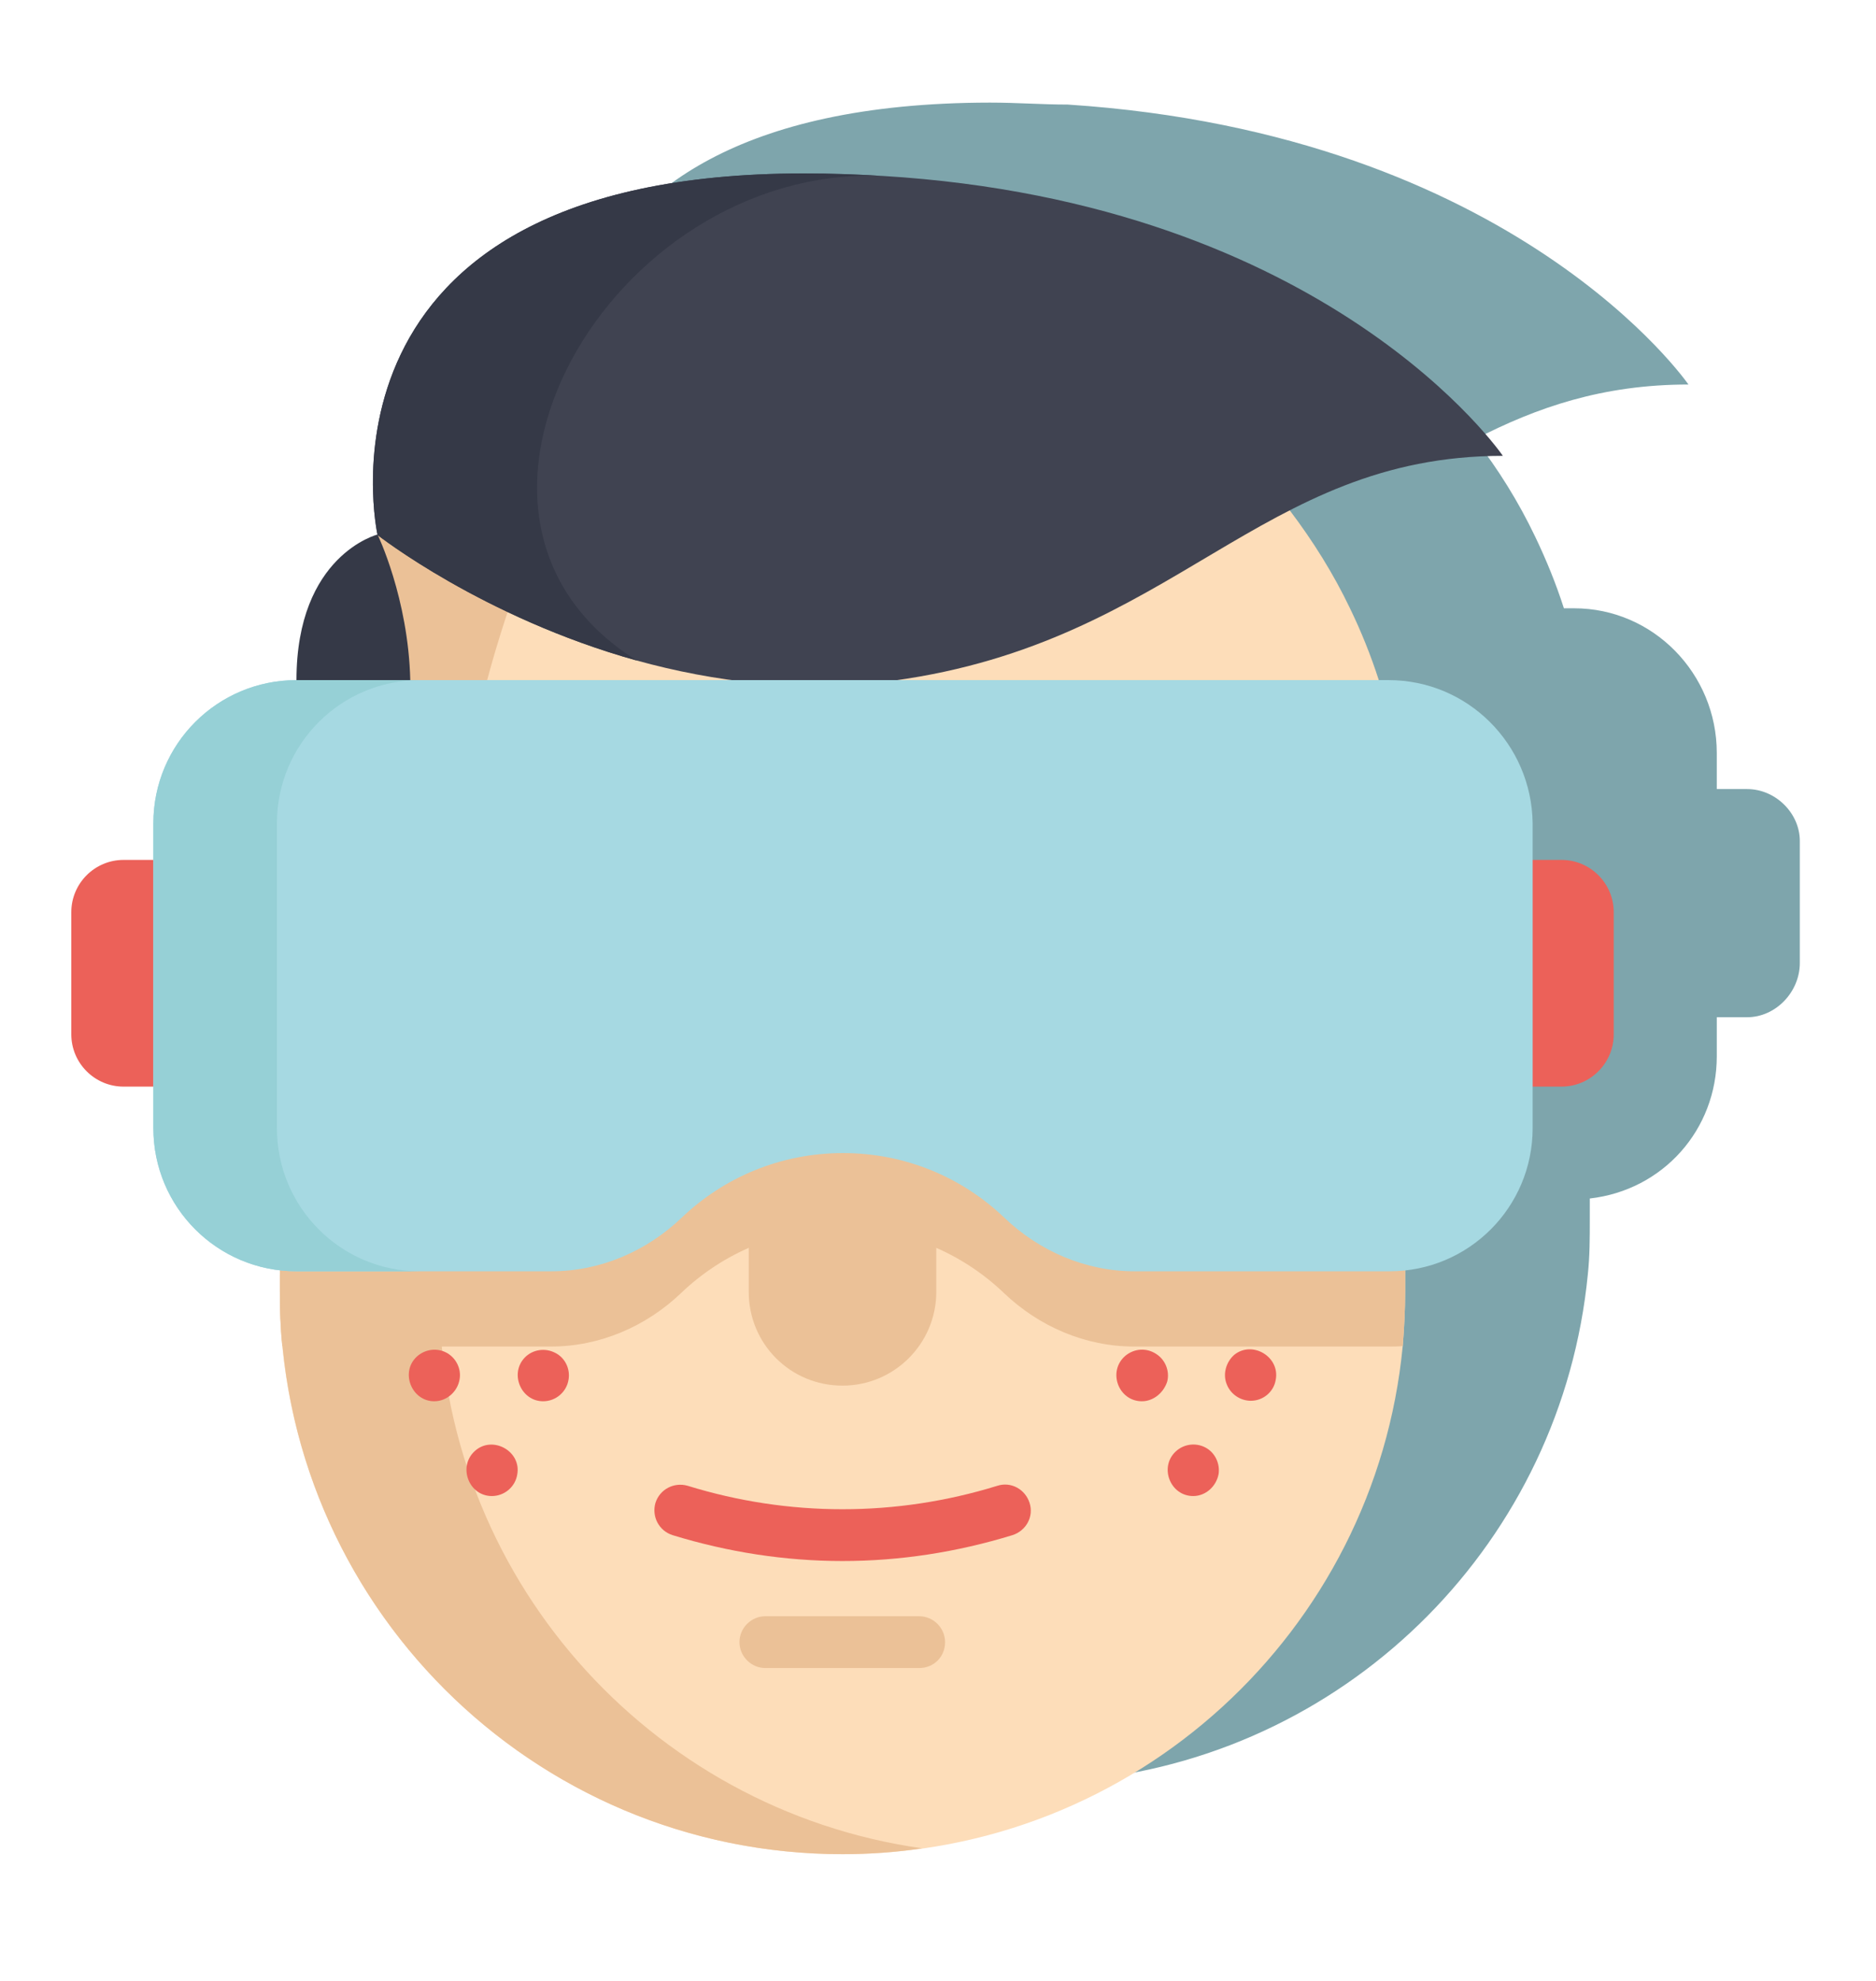 <?xml version="1.0" encoding="utf-8"?>
<!-- Generator: Adobe Illustrator 22.0.1, SVG Export Plug-In . SVG Version: 6.00 Build 0)  -->
<!DOCTYPE svg PUBLIC "-//W3C//DTD SVG 1.1//EN" "http://www.w3.org/Graphics/SVG/1.1/DTD/svg11.dtd">
<svg version="1.1" xmlns="http://www.w3.org/2000/svg" xmlns:xlink="http://www.w3.org/1999/xlink" x="0px" y="0px"
	 viewBox="0 0 384.1 405.5" style="enable-background:new 0 0 384.1 405.5;" xml:space="preserve">
<style type="text/css">
	.st0{display:none;}
	.st1{display:inline;fill:#EC6159;}
	.st2{display:inline;fill:#EFE9B4;}
	.st3{display:inline;fill:#AAE0A6;}
	.st4{display:inline;fill:#404351;}
	.st5{display:inline;fill:#A6D9E2;}
	.st6{display:inline;}
	.st7{clip-path:url(#SVGID_2_);fill:none;stroke:#4C4C4C;stroke-width:0.5;stroke-miterlimit:10;}
	.st8{clip-path:url(#SVGID_2_);fill:none;stroke:#4C4C4C;stroke-miterlimit:10;}
	.st9{clip-path:url(#SVGID_4_);fill:none;stroke:#E0E0E0;stroke-width:0.5;stroke-miterlimit:10;}
	.st10{clip-path:url(#SVGID_4_);fill:none;stroke:#E0E0E0;stroke-miterlimit:10;}
	.st11{fill:#C6C6C5;}
	.st12{fill:#575756;}
	.st13{fill:#FFFFFF;}
	.st14{fill:#7EA5AC;}
	.st15{fill:#EC6159;}
	.st16{fill:#FDDDB9;}
	.st17{fill:#EBC197;}
	.st18{clip-path:url(#SVGID_6_);fill:#404351;}
	.st19{clip-path:url(#SVGID_6_);fill:#353947;}
	.st20{fill:#353947;}
	.st21{fill:#A6D9E2;}
	.st22{fill:#96D0D6;}
	.st23{display:inline;opacity:0.2;}
	.st24{fill:#87C3C9;}
	.st25{fill:#404351;}
	.st26{clip-path:url(#SVGID_8_);fill:#FFFFFF;}
	.st27{fill:#AAE0A6;}
	.st28{fill:#EFE9B4;}
	.st29{display:inline;fill:#00A4B2;}
	.st30{fill:#323542;}
	.st31{fill:#00AFBF;}
	.st32{fill:#00A0A2;}
	.st33{fill:#009595;}
	.st34{fill:#AEC2D3;}
	.st35{fill:#2D313F;}
	.st36{fill:#30365E;}
	.st37{fill:#D6CA76;}
	.st38{fill:#DCE4EC;}
	.st39{fill:#C4B662;}
	.st40{fill:#7FC6B2;}
	.st41{fill:#383639;}
	.st42{fill:#CEC47C;}
	.st43{fill:#FDEADF;}
	.st44{fill:#F4E1D7;}
	.st45{fill:#A08168;}
	.st46{fill:#81AAC9;}
	.st47{fill:#F4EFD0;}
</style>
<g id="Fondo_Rojo" class="st0">
	<rect x="-389.5" y="-248.5" class="st1" width="1200" height="900"/>
</g>
<g id="Fondo_Amarillo" class="st0">
	<rect x="-389.5" y="-248.5" class="st2" width="1200" height="900"/>
</g>
<g id="Fondo_Verde" class="st0">
	<rect x="-389.5" y="-248.5" class="st3" width="1200" height="900"/>
</g>
<g id="Fondo_Oscuro" class="st0">
	<rect x="-389.5" y="-248.5" class="st4" width="1200" height="900"/>
</g>
<g id="Fondo_azul" class="st0">
	<rect x="-389.5" y="-248.5" class="st5" width="1200" height="900"/>
</g>
<g id="estamp_x5F_Fondo_Claro" class="st0">
	<g class="st6">
		<defs>
			<rect id="SVGID_1_" x="-391.5" y="-246.5" width="1200" height="900"/>
		</defs>
		<clipPath id="SVGID_2_">
			<use xlink:href="#SVGID_1_"  style="overflow:visible;"/>
		</clipPath>
		<line class="st7" x1="-1173.5" y1="45.5" x2="253.5" y2="1472.5"/>
		<line class="st7" x1="-1154.5" y1="26.5" x2="272.5" y2="1453.5"/>
		<line class="st7" x1="-1135.5" y1="7.5" x2="291.5" y2="1434.5"/>
		<line class="st7" x1="-1116.5" y1="-11.5" x2="310.5" y2="1415.5"/>
		<line class="st7" x1="-1097.5" y1="-30.5" x2="329.5" y2="1396.5"/>
		<line class="st7" x1="-1078.5" y1="-49.5" x2="348.5" y2="1377.5"/>
		<line class="st7" x1="-1059.5" y1="-68.5" x2="367.5" y2="1358.5"/>
		<line class="st7" x1="-1040.5" y1="-87.5" x2="386.5" y2="1339.5"/>
		<line class="st7" x1="-1021.5" y1="-106.5" x2="405.5" y2="1320.5"/>
		<line class="st7" x1="-1002.5" y1="-125.5" x2="424.5" y2="1301.5"/>
		<line class="st7" x1="-983.5" y1="-144.5" x2="443.5" y2="1282.5"/>
		<line class="st7" x1="-964.5" y1="-163.5" x2="462.5" y2="1263.5"/>
		<line class="st7" x1="-945.5" y1="-182.5" x2="481.5" y2="1244.5"/>
		<line class="st7" x1="-926.5" y1="-201.5" x2="500.5" y2="1225.5"/>
		<line class="st7" x1="-907.5" y1="-220.5" x2="519.5" y2="1206.5"/>
		<line class="st7" x1="-888.5" y1="-239.5" x2="538.5" y2="1187.5"/>
		<line class="st7" x1="-869.5" y1="-258.5" x2="557.5" y2="1168.5"/>
		<line class="st7" x1="-850.5" y1="-277.5" x2="576.5" y2="1149.5"/>
		<line class="st7" x1="-831.5" y1="-296.5" x2="595.5" y2="1130.5"/>
		<line class="st7" x1="-812.5" y1="-315.5" x2="614.5" y2="1111.5"/>
		<line class="st7" x1="-793.5" y1="-334.5" x2="633.5" y2="1092.5"/>
		<line class="st7" x1="-774.5" y1="-353.5" x2="652.5" y2="1073.5"/>
		<line class="st7" x1="-755.5" y1="-372.5" x2="671.5" y2="1054.5"/>
		<line class="st7" x1="-736.5" y1="-391.5" x2="690.5" y2="1035.5"/>
		<line class="st7" x1="-717.5" y1="-410.5" x2="709.5" y2="1016.5"/>
		<line class="st7" x1="-698.5" y1="-429.5" x2="728.5" y2="997.5"/>
		<line class="st7" x1="-679.5" y1="-448.5" x2="747.5" y2="978.5"/>
		<line class="st7" x1="-660.5" y1="-467.5" x2="766.5" y2="959.5"/>
		<line class="st7" x1="-641.5" y1="-486.5" x2="785.5" y2="940.5"/>
		<line class="st7" x1="-622.5" y1="-505.5" x2="804.5" y2="921.5"/>
		<line class="st7" x1="-603.5" y1="-524.5" x2="823.5" y2="902.5"/>
		<line class="st7" x1="-584.5" y1="-543.5" x2="842.5" y2="883.5"/>
		<line class="st7" x1="-565.5" y1="-562.5" x2="861.5" y2="864.5"/>
		<line class="st7" x1="-546.5" y1="-581.5" x2="880.5" y2="845.5"/>
		<line class="st7" x1="-527.5" y1="-600.5" x2="899.5" y2="826.5"/>
		<line class="st7" x1="-508.5" y1="-619.5" x2="918.5" y2="807.5"/>
		<line class="st7" x1="-489.5" y1="-638.5" x2="937.5" y2="788.5"/>
		<line class="st7" x1="-470.5" y1="-657.5" x2="956.5" y2="769.5"/>
		<line class="st7" x1="-451.5" y1="-676.5" x2="975.5" y2="750.5"/>
		<line class="st7" x1="-432.5" y1="-695.5" x2="994.5" y2="731.5"/>
		<line class="st7" x1="-413.5" y1="-714.5" x2="1013.5" y2="712.5"/>
		<line class="st7" x1="-394.5" y1="-733.5" x2="1032.5" y2="693.5"/>
		<line class="st7" x1="-375.5" y1="-752.5" x2="1051.5" y2="674.5"/>
		<line class="st7" x1="-356.5" y1="-771.5" x2="1070.5" y2="655.5"/>
		<line class="st7" x1="-337.5" y1="-790.5" x2="1089.5" y2="636.5"/>
		<line class="st7" x1="-318.5" y1="-809.5" x2="1108.5" y2="617.5"/>
		<line class="st7" x1="-299.5" y1="-828.5" x2="1127.5" y2="598.5"/>
		<line class="st7" x1="-280.5" y1="-847.5" x2="1146.5" y2="579.5"/>
		<line class="st7" x1="-261.5" y1="-866.5" x2="1165.5" y2="560.5"/>
		<line class="st7" x1="-242.5" y1="-885.5" x2="1184.5" y2="541.5"/>
		<line class="st7" x1="-223.5" y1="-904.5" x2="1203.5" y2="522.5"/>
		<line class="st7" x1="-204.5" y1="-923.5" x2="1222.5" y2="503.5"/>
		<line class="st7" x1="-185.5" y1="-942.5" x2="1241.5" y2="484.5"/>
		<line class="st7" x1="-166.5" y1="-961.5" x2="1260.5" y2="465.5"/>
		<line class="st7" x1="-147.5" y1="-980.5" x2="1279.5" y2="446.5"/>
		<line class="st7" x1="-128.5" y1="-999.5" x2="1298.5" y2="427.5"/>
		<line class="st7" x1="-109.5" y1="-1018.5" x2="1317.5" y2="408.5"/>
		<line class="st7" x1="-90.5" y1="-1037.5" x2="1336.5" y2="389.5"/>
		<line class="st7" x1="-71.5" y1="-1056.5" x2="1355.5" y2="370.5"/>
		<line class="st7" x1="-52.5" y1="-1075.5" x2="1374.5" y2="351.5"/>
		<line class="st7" x1="-33.5" y1="-1094.5" x2="1393.5" y2="332.5"/>
		<line class="st7" x1="-14.5" y1="-1113.5" x2="1412.5" y2="313.5"/>
		<line class="st7" x1="4.5" y1="-1132.5" x2="1431.5" y2="294.5"/>
		<rect x="-391" y="-247" class="st8" width="1200" height="900"/>
	</g>
</g>
<g id="Capa_17" class="st0">
	<g class="st6">
		<defs>
			<rect id="SVGID_3_" x="-391.5" y="-246.5" width="1200" height="900"/>
		</defs>
		<clipPath id="SVGID_4_">
			<use xlink:href="#SVGID_3_"  style="overflow:visible;"/>
		</clipPath>
		<line class="st9" x1="-1173.5" y1="45.5" x2="253.5" y2="1472.5"/>
		<line class="st9" x1="-1154.5" y1="26.5" x2="272.5" y2="1453.5"/>
		<line class="st9" x1="-1135.5" y1="7.5" x2="291.5" y2="1434.5"/>
		<line class="st9" x1="-1116.5" y1="-11.5" x2="310.5" y2="1415.5"/>
		<line class="st9" x1="-1097.5" y1="-30.5" x2="329.5" y2="1396.5"/>
		<line class="st9" x1="-1078.5" y1="-49.5" x2="348.5" y2="1377.5"/>
		<line class="st9" x1="-1059.5" y1="-68.5" x2="367.5" y2="1358.5"/>
		<line class="st9" x1="-1040.5" y1="-87.5" x2="386.5" y2="1339.5"/>
		<line class="st9" x1="-1021.5" y1="-106.5" x2="405.5" y2="1320.5"/>
		<line class="st9" x1="-1002.5" y1="-125.5" x2="424.5" y2="1301.5"/>
		<line class="st9" x1="-983.5" y1="-144.5" x2="443.5" y2="1282.5"/>
		<line class="st9" x1="-964.5" y1="-163.5" x2="462.5" y2="1263.5"/>
		<line class="st9" x1="-945.5" y1="-182.5" x2="481.5" y2="1244.5"/>
		<line class="st9" x1="-926.5" y1="-201.5" x2="500.5" y2="1225.5"/>
		<line class="st9" x1="-907.5" y1="-220.5" x2="519.5" y2="1206.5"/>
		<line class="st9" x1="-888.5" y1="-239.5" x2="538.5" y2="1187.5"/>
		<line class="st9" x1="-869.5" y1="-258.5" x2="557.5" y2="1168.5"/>
		<line class="st9" x1="-850.5" y1="-277.5" x2="576.5" y2="1149.5"/>
		<line class="st9" x1="-831.5" y1="-296.5" x2="595.5" y2="1130.5"/>
		<line class="st9" x1="-812.5" y1="-315.5" x2="614.5" y2="1111.5"/>
		<line class="st9" x1="-793.5" y1="-334.5" x2="633.5" y2="1092.5"/>
		<line class="st9" x1="-774.5" y1="-353.5" x2="652.5" y2="1073.5"/>
		<line class="st9" x1="-755.5" y1="-372.5" x2="671.5" y2="1054.5"/>
		<line class="st9" x1="-736.5" y1="-391.5" x2="690.5" y2="1035.5"/>
		<line class="st9" x1="-717.5" y1="-410.5" x2="709.5" y2="1016.5"/>
		<line class="st9" x1="-698.5" y1="-429.5" x2="728.5" y2="997.5"/>
		<line class="st9" x1="-679.5" y1="-448.5" x2="747.5" y2="978.5"/>
		<line class="st9" x1="-660.5" y1="-467.5" x2="766.5" y2="959.5"/>
		<line class="st9" x1="-641.5" y1="-486.5" x2="785.5" y2="940.5"/>
		<line class="st9" x1="-622.5" y1="-505.5" x2="804.5" y2="921.5"/>
		<line class="st9" x1="-603.5" y1="-524.5" x2="823.5" y2="902.5"/>
		<line class="st9" x1="-584.5" y1="-543.5" x2="842.5" y2="883.5"/>
		<line class="st9" x1="-565.5" y1="-562.5" x2="861.5" y2="864.5"/>
		<line class="st9" x1="-546.5" y1="-581.5" x2="880.5" y2="845.5"/>
		<line class="st9" x1="-527.5" y1="-600.5" x2="899.5" y2="826.5"/>
		<line class="st9" x1="-508.5" y1="-619.5" x2="918.5" y2="807.5"/>
		<line class="st9" x1="-489.5" y1="-638.5" x2="937.5" y2="788.5"/>
		<line class="st9" x1="-470.5" y1="-657.5" x2="956.5" y2="769.5"/>
		<line class="st9" x1="-451.5" y1="-676.5" x2="975.5" y2="750.5"/>
		<line class="st9" x1="-432.5" y1="-695.5" x2="994.5" y2="731.5"/>
		<line class="st9" x1="-413.5" y1="-714.5" x2="1013.5" y2="712.5"/>
		<line class="st9" x1="-394.5" y1="-733.5" x2="1032.5" y2="693.5"/>
		<line class="st9" x1="-375.5" y1="-752.5" x2="1051.5" y2="674.5"/>
		<line class="st9" x1="-356.5" y1="-771.5" x2="1070.5" y2="655.5"/>
		<line class="st9" x1="-337.5" y1="-790.5" x2="1089.5" y2="636.5"/>
		<line class="st9" x1="-318.5" y1="-809.5" x2="1108.5" y2="617.5"/>
		<line class="st9" x1="-299.5" y1="-828.5" x2="1127.5" y2="598.5"/>
		<line class="st9" x1="-280.5" y1="-847.5" x2="1146.5" y2="579.5"/>
		<line class="st9" x1="-261.5" y1="-866.5" x2="1165.5" y2="560.5"/>
		<line class="st9" x1="-242.5" y1="-885.5" x2="1184.5" y2="541.5"/>
		<line class="st9" x1="-223.5" y1="-904.5" x2="1203.5" y2="522.5"/>
		<line class="st9" x1="-204.5" y1="-923.5" x2="1222.5" y2="503.5"/>
		<line class="st9" x1="-185.5" y1="-942.5" x2="1241.5" y2="484.5"/>
		<line class="st9" x1="-166.5" y1="-961.5" x2="1260.5" y2="465.5"/>
		<line class="st9" x1="-147.5" y1="-980.5" x2="1279.5" y2="446.5"/>
		<line class="st9" x1="-128.5" y1="-999.5" x2="1298.5" y2="427.5"/>
		<line class="st9" x1="-109.5" y1="-1018.5" x2="1317.5" y2="408.5"/>
		<line class="st9" x1="-90.5" y1="-1037.5" x2="1336.5" y2="389.5"/>
		<line class="st9" x1="-71.5" y1="-1056.5" x2="1355.5" y2="370.5"/>
		<line class="st9" x1="-52.5" y1="-1075.5" x2="1374.5" y2="351.5"/>
		<line class="st9" x1="-33.5" y1="-1094.5" x2="1393.5" y2="332.5"/>
		<line class="st9" x1="-14.5" y1="-1113.5" x2="1412.5" y2="313.5"/>
		<line class="st9" x1="4.5" y1="-1132.5" x2="1431.5" y2="294.5"/>
		<rect x="-391" y="-247" class="st10" width="1200" height="900"/>
	</g>
</g>
<g id="Logo_x5F_Fondo_Claro" class="st0">
	<g class="st6">
		<path class="st11" d="M176.8,584.4V630H166v-45.6h-14.4v-9.6h39.6v9.6H176.8z"/>
		<path class="st11" d="M235.3,600.6v-15.7h-3.3c0.3-1.2,0.5-3.8-2.2-6.9c-3.5-4-13.9-3.2-14.9-3.1h-15.6v55.2h16.8V630
			c3,0.2,10.8,0.2,13.8-3.2c2.7-3.1,2.5-6.1,2.3-7.5h3.3v-15.6h-5.6v-3.1H235.3z M208.6,584.8h5.6v0h6.2v3h4.2v7.8h-4.2v3h-6.2v0
			h-5.6V584.8z M208.6,605.5h5.6v0.1h6.2v3.2h4.2v7.5h-4.2v3.1h-4.5v0h-7.3V605.5z"/>
		<path class="st11" d="M279.5,582.2v-7.1h-30.4v7.4h-5.8v39.9h5.8v7.3h30.4v-7.6h5.8v-39.9H279.5z M258.6,582.8H270V594h-3.8v5.6
			h-3.8V594h-3.8V582.8z M254.8,610.9h-3.8V594h3.8v5.6h3.8v5.6h-3.8V610.9z M270,622.1h-11.5v-11.2h3.8v-5.6h3.8v5.6h3.8V622.1z
			 M277.7,610.9h-3.8v-5.6H270v-5.6h3.8V594h3.8V610.9z"/>
	</g>
	<g class="st6">
		<path class="st12" d="M176.8,580.4V626H166v-45.6h-14.4v-9.6h39.6v9.6H176.8z"/>
		<path class="st12" d="M235.3,596.5v-15.7h-3.3c0.3-1.2,0.5-3.8-2.2-6.9c-3.5-4-13.9-3.2-14.9-3.1h-15.6V626h16.8v-0.1
			c3,0.2,10.8,0.2,13.8-3.2c2.7-3.1,2.5-6.1,2.3-7.5h3.3v-15.6h-5.6v-3.1H235.3z M208.6,580.8h5.6v0h6.2v3h4.2v7.8h-4.2v3h-6.2v0
			h-5.6V580.8z M208.6,601.4h5.6v0.1h6.2v3.2h4.2v7.5h-4.2v3.1h-4.5v0h-7.3V601.4z"/>
		<path class="st12" d="M279.5,578.1v-7.1h-30.4v7.4h-5.8v39.9h5.8v7.3h30.4V618h5.8v-39.9H279.5z M258.6,578.7H270v11.2h-3.8v5.6
			h-3.8v-5.6h-3.8V578.7z M254.8,606.8h-3.8v-16.9h3.8v5.6h3.8v5.6h-3.8V606.8z M270,618h-11.5v-11.2h3.8v-5.6h3.8v5.6h3.8V618z
			 M277.7,606.8h-3.8v-5.6H270v-5.6h3.8v-5.6h3.8V606.8z"/>
	</g>
</g>
<g id="Logo_x5F__Fondo_Oscuro" class="st0">
	<g class="st6">
		<path class="st12" d="M177.3,584.5v45.6h-10.8v-45.6h-14.4v-9.6h39.6v9.6H177.3z"/>
		<path class="st12" d="M235.8,600.6v-15.7h-3.3c0.3-1.2,0.5-3.8-2.2-6.9c-3.5-4-13.9-3.2-14.9-3.1h-15.6v55.2h16.8V630
			c3,0.2,10.8,0.2,13.8-3.2c2.7-3.1,2.5-6.1,2.3-7.5h3.3v-15.6h-5.6v-3.1H235.8z M209.1,584.9h5.6v0h6.2v3h4.2v7.8H221v3h-6.2v0
			h-5.6V584.9z M209.1,605.5h5.6v0.1h6.2v3.2h4.2v7.5H221v3.1h-4.5v0h-7.3V605.5z"/>
		<path class="st12" d="M280,582.2v-7.1h-30.4v7.4h-5.8v39.9h5.8v7.3H280v-7.6h5.8v-39.9H280z M259.1,582.8h11.5V594h-3.8v5.6h-3.8
			V594h-3.8V582.8z M255.3,610.9h-3.8V594h3.8v5.6h3.8v5.6h-3.8V610.9z M270.5,622.1h-11.5v-11.2h3.8v-5.6h3.8v5.6h3.8V622.1z
			 M278.2,610.9h-3.8v-5.6h-3.8v-5.6h3.8V594h3.8V610.9z"/>
	</g>
	<g class="st6">
		<path class="st13" d="M177.3,580.4V626h-10.8v-45.6h-14.4v-9.6h39.6v9.6H177.3z"/>
		<path class="st13" d="M235.8,596.5v-15.7h-3.3c0.3-1.2,0.5-3.8-2.2-6.9c-3.5-4-13.9-3.2-14.9-3.1h-15.6v55.2h16.8v-0.1
			c3,0.2,10.8,0.2,13.8-3.2c2.7-3.1,2.5-6.1,2.3-7.5h3.3v-15.6h-5.6v-3.1H235.8z M209.1,580.8h5.6v0h6.2v3h4.2v7.8H221v3h-6.2v0
			h-5.6V580.8z M209.1,601.4h5.6v0.1h6.2v3.2h4.2v7.5H221v3.1h-4.5v0h-7.3V601.4z"/>
		<path class="st13" d="M280,578.2v-7.1h-30.4v7.4h-5.8v39.9h5.8v7.3H280v-7.6h5.8v-39.9H280z M259.1,578.7h11.5V590h-3.8v5.6h-3.8
			V590h-3.8V578.7z M255.3,606.8h-3.8V590h3.8v5.6h3.8v5.6h-3.8V606.8z M270.5,618.1h-11.5v-11.2h3.8v-5.6h3.8v5.6h3.8V618.1z
			 M278.2,606.8h-3.8v-5.6h-3.8v-5.6h3.8V590h3.8V606.8z"/>
	</g>
</g>
<g id="Texto" class="st0">
</g>
<g id="Img_x5F_VR">
	<path class="st14" d="M357.7,161.5h-6.1h-0.1v-7.4c0-16.2-13-29.6-29.2-29.6h-2.1c-1.6-5-3.6-9.9-5.9-14.7
		c-3.4-7.1-7.5-13.7-12.3-19.9c12.6-6.5,26.1-11.2,43.7-11.2c0,0-35.3-51.3-127.1-57.3h-0.1c-5.1,0-10.3-0.4-15.8-0.4
		C99,21.1,115.5,95,115.5,95v0c0,0-16.7,4.2-16.7,29.8c-4,0-7.9,0.8-11.4,2.3c-7,3-12.6,8.6-15.6,15.6c-1.5,3.5-2.3,7.3-2.3,11.3
		v7.4h-6.2c-5.9,0-10.8,5-10.8,10.9v25c0,5.9,4.9,11.1,10.8,11.1h6.2v8c0,4,0.8,7.9,2.3,11.4c4,9.5,13,16.5,23.7,17.7l0,1v3.3
		c0,1-0.1,2-0.1,3c0,0.1,0,0.2,0,0.3c0,0.8,0,1.7,0.1,2.5c0,0.3,0,0.7,0.1,1c0,0.6,0.1,1.2,0.1,1.8c0,0.5,0.1,1,0.1,1.5
		c0,0.3,0.1,0.7,0.1,1l0,0c0,0.1,0,0.1,0,0.2c0.1,0.6,0.1,1.2,0.2,1.8c0,0.4,0.1,0.7,0.1,1.1c0.1,0.6,0.1,1.1,0.2,1.7
		c0.1,0.4,0.1,0.7,0.2,1.1c0.1,0.5,0.2,1.1,0.3,1.6c0.1,0.4,0.1,0.7,0.2,1.1c0.1,0.5,0.2,1.1,0.3,1.6c0.1,0.4,0.1,0.7,0.2,1.1
		c0.1,0.5,0.2,1.1,0.3,1.6c0.1,0.4,0.2,0.7,0.2,1.1c0.1,0.5,0.2,1.1,0.4,1.6c0.1,0.4,0.2,0.7,0.3,1.1c0.1,0.5,0.3,1,0.4,1.6
		c0.1,0.4,0.2,0.7,0.3,1.1c0.1,0.5,0.3,1,0.4,1.6c0.1,0.4,0.2,0.7,0.3,1.1c0.2,0.5,0.3,1,0.5,1.6c0.1,0.3,0.2,0.7,0.3,1
		c0.2,0.5,0.3,1.1,0.5,1.6c0.1,0.3,0.2,0.6,0.3,0.9c0.2,0.5,0.4,1.1,0.6,1.6c0.1,0.3,0.2,0.5,0.3,0.8c0.2,0.6,0.4,1.2,0.7,1.7
		c0.1,0.1,0.1,0.3,0.2,0.4c0.9,2.2,1.8,4.4,2.8,6.5c0.1,0.1,0.1,0.2,0.2,0.4c0.3,0.6,0.6,1.1,0.8,1.7c0.1,0.2,0.2,0.5,0.4,0.7
		c0.3,0.5,0.5,1,0.8,1.6c0.1,0.3,0.3,0.6,0.4,0.8c0.3,0.5,0.5,1,0.8,1.5c0.2,0.3,0.3,0.6,0.5,0.9c0.3,0.5,0.6,1,0.8,1.4
		c0.2,0.3,0.4,0.6,0.5,0.9c0.3,0.5,0.6,0.9,0.9,1.4c0.2,0.3,0.4,0.6,0.6,0.9c0.3,0.5,0.6,0.9,0.9,1.4c0.2,0.3,0.4,0.6,0.6,0.9
		c0.3,0.5,0.6,0.9,0.9,1.3c0.2,0.3,0.4,0.6,0.6,0.9c0.3,0.4,0.6,0.9,0.9,1.3c0.2,0.3,0.4,0.6,0.6,0.8c0.3,0.4,0.6,0.9,1,1.3
		c0.2,0.3,0.4,0.5,0.6,0.8c0.3,0.4,0.7,0.9,1,1.3c0.2,0.3,0.4,0.5,0.6,0.8c0.4,0.4,0.7,0.9,1.1,1.3c0.2,0.2,0.4,0.5,0.6,0.7
		c0.4,0.4,0.7,0.9,1.1,1.3c0.2,0.2,0.4,0.4,0.6,0.6c0.4,0.5,0.8,0.9,1.2,1.4c0.1,0.2,0.3,0.3,0.4,0.5c2.2,2.3,4.4,4.6,6.8,6.7
		c0.1,0.1,0.2,0.1,0.2,0.2c0.5,0.4,1,0.9,1.5,1.3c0.2,0.2,0.4,0.3,0.5,0.5c0.4,0.4,0.9,0.8,1.4,1.2c0.2,0.2,0.5,0.4,0.7,0.6
		c0.4,0.4,0.9,0.7,1.3,1.1c0.3,0.2,0.5,0.4,0.8,0.6c0.4,0.3,0.9,0.7,1.3,1c0.3,0.2,0.5,0.4,0.8,0.6c0.4,0.3,0.9,0.7,1.3,1
		c0.3,0.2,0.6,0.4,0.8,0.6c0.4,0.3,0.9,0.6,1.3,0.9c0.3,0.2,0.6,0.4,0.9,0.6c0.4,0.3,0.9,0.6,1.3,0.9c0.3,0.2,0.6,0.4,0.9,0.6
		c0.4,0.3,0.9,0.6,1.3,0.9c0.3,0.2,0.6,0.4,0.9,0.6c0.5,0.3,0.9,0.6,1.4,0.8c0.3,0.2,0.6,0.4,0.9,0.6c0.5,0.3,0.9,0.5,1.4,0.8
		c0.3,0.2,0.6,0.4,1,0.5c0.5,0.3,0.9,0.5,1.4,0.8c0.3,0.2,0.6,0.3,0.9,0.5c0.5,0.3,1,0.5,1.4,0.8c0.3,0.2,0.6,0.3,0.9,0.5
		c0.5,0.2,1,0.5,1.5,0.7c0.3,0.1,0.6,0.3,0.9,0.4c0.5,0.3,1.1,0.5,1.6,0.7c0.2,0.1,0.3,0.1,0.5,0.2c1.4,0.6,2.9,1.3,4.3,1.8
		c0,0,0,0,0,0c0.5,0.2,1.1,0.4,1.6,0.6c0.3,0.1,0.6,0.3,1,0.4c0.5,0.2,1,0.3,1.5,0.5c0.4,0.1,0.7,0.3,1.1,0.4
		c0.5,0.2,0.9,0.3,1.4,0.5c0.4,0.1,0.8,0.3,1.2,0.4c0.5,0.1,0.9,0.3,1.4,0.4c0.4,0.1,0.8,0.3,1.3,0.4c0.5,0.1,0.9,0.3,1.4,0.4
		c0.4,0.1,0.9,0.2,1.3,0.3c0.5,0.1,0.9,0.2,1.4,0.3c0.4,0.1,0.9,0.2,1.3,0.3c0.5,0.1,0.9,0.2,1.4,0.3c0.4,0.1,0.9,0.2,1.3,0.3
		c0.5,0.1,0.9,0.2,1.4,0.3c0.5,0.1,0.9,0.2,1.4,0.3c0.5,0.1,0.9,0.2,1.4,0.2c0.5,0.1,0.9,0.2,1.4,0.2c0.4,0.1,0.9,0.1,1.3,0.2
		c0.5,0.1,1,0.1,1.5,0.2c0.4,0.1,0.9,0.1,1.3,0.2c0.5,0.1,1,0.1,1.5,0.2c0.4,0,0.9,0.1,1.3,0.1c0.5,0.1,1,0.1,1.6,0.1
		c0.4,0,0.8,0.1,1.3,0.1c0.5,0,1.1,0.1,1.7,0.1c0.4,0,0.8,0.1,1.2,0.1c0.6,0,1.2,0,1.8,0.1c0.3,0,0.7,0.2,1,0.2
		c0.9,0,1.9,0.2,2.8,0.2c0,0,0,0,0,0h0c0,0,0,0,0,0c1.3,0,2.5-0.2,3.8-0.3c0.3,0,0.5-0.1,0.8-0.1c2.6-0.1,5.2-0.3,7.8-0.6
		c0,0,0,0,0,0c54.2-5.8,97-49,102.3-103.4c0.4-3.7,0.4-7.4,0.4-11.2v-3.3v-1c15-1.7,26-14.1,26-29.1v-8h0.1h6.1
		c5.9,0,10.8-5.2,10.8-11.1v-25C368.5,166.5,363.6,161.5,357.7,161.5z"/>
	<g>
		<path class="st15" d="M313.6,222.4h6.1c5.9,0,10.7-4.8,10.7-10.7v-25c0-5.9-4.8-10.7-10.7-10.7h-6.1H31.4h-6.1
			c-5.9,0-10.7,4.8-10.7,10.7v25c0,5.9,4.8,10.7,10.7,10.7h6.1"/>
		<path class="st16" d="M287.7,261v3.3c0,3.8-0.2,7.5-0.5,11.2c-5.6,58.4-54.8,104-114.7,104c-59.8,0-109-45.6-114.7-104
			c-0.4-3.7-0.5-7.4-0.5-11.2V261l3.1-106.3l0.1-5l16.1-38.6l0.7-1.6l89.6-43l97.2,38c4.7,6.2,8.9,12.9,12.3,20
			c4.6,9.5,7.9,19.6,9.7,30.3c0.9,5.4,1.5,11,1.6,16.6v0L287.7,261L287.7,261z"/>
		<path class="st17" d="M89.9,264.3V261l2-67.9c0.8-28.8,6.9-57.1,18-83.7l0,0l75-36l-18-7l-89.6,43l-16.7,40.2L57.3,261v3.3
			c0,63.6,51.6,115.2,115.2,115.2c5.5,0,11-0.4,16.3-1.2C132.9,370.4,89.9,322.4,89.9,264.3L89.9,264.3z"/>
		<g>
			<defs>
				<rect id="SVGID_5_" x="14.6" y="35.5" width="315.8" height="344"/>
			</defs>
			<clipPath id="SVGID_6_">
				<use xlink:href="#SVGID_5_"  style="overflow:visible;"/>
			</clipPath>
			<path class="st18" d="M307.7,93.3c-49.9,0-67,38.1-124.7,46c-19,2.6-37,0.2-52.6-4.1c0,0,0,0,0,0c-31.6-8.8-53.1-25.7-53.1-25.7
				s-16.4-74,87.3-74c5.5,0,10.8,0.2,15.9,0.5h0.1C272.4,41.5,307.7,93.3,307.7,93.3L307.7,93.3z"/>
			<path class="st19" d="M130.4,135.2c-31.6-8.8-53.1-25.7-53.1-25.7s-16.4-74,87.3-74c5.5,0,10.8,0.2,15.9,0.5
				C124.8,33.9,83.4,105.9,130.4,135.2L130.4,135.2z"/>
		</g>
		<path class="st17" d="M287.7,261v3.3c0,3.8-0.2,7.5-0.5,11.2c-0.9,0.1-1.9,0.1-2.8,0.1h-52.2c-10,0-19.5-4.1-26.7-11
			c-8.6-8.2-20.2-13.2-33-13.2c-12.8,0-24.4,5-33,13.2c-7.2,6.9-16.7,11-26.7,11H60.7c-1,0-1.9,0-2.9-0.1c-0.4-3.7-0.5-7.4-0.5-11.2
			V261l3.1-106.3h223.9c0.6,0,1.2,0,1.7,0c0.9,5.4,1.5,11,1.6,16.6v0L287.7,261L287.7,261z"/>
		<path class="st15" d="M256.1,286.7c-2.1,0-4.1-1.3-4.9-3.3c-0.9-2.1-0.2-4.6,1.5-6.1c3.7-3,9.4,0.4,8.5,5.1
			C260.8,284.9,258.6,286.7,256.1,286.7L256.1,286.7z"/>
		<path class="st15" d="M244.3,306.2c-4.7,0-7-5.9-3.6-9.1c1.8-1.7,4.5-1.9,6.5-0.6c1.7,1.1,2.6,3.2,2.3,5.2
			C249,304.3,246.8,306.2,244.3,306.2L244.3,306.2z"/>
		<path class="st15" d="M233.8,286.8c-4.8,0-7.1-6.1-3.4-9.3c1.8-1.5,4.3-1.7,6.3-0.4c1.9,1.2,2.8,3.5,2.3,5.6
			C238.3,285,236.2,286.8,233.8,286.8L233.8,286.8z"/>
		<path class="st15" d="M88.9,286.8c-4.6,0-7-5.9-3.6-9.1c1.6-1.5,4-1.9,6-0.9c2,1,3.2,3.3,2.8,5.5
			C93.7,284.8,91.5,286.8,88.9,286.8L88.9,286.8z"/>
		<path class="st15" d="M100.7,306.2c-4.7,0-7-6-3.5-9.2c3.6-3.3,9.6,0,8.7,4.8C105.5,304.3,103.3,306.2,100.7,306.2L100.7,306.2z"
			/>
		<path class="st15" d="M111.2,286.8c-4.5,0-6.9-5.6-3.8-8.9c1.6-1.7,4.2-2.1,6.3-1c2,1,3.1,3.3,2.7,5.5
			C116,284.9,113.8,286.8,111.2,286.8L111.2,286.8z"/>
		<path class="st17" d="M191.7,240v24.4c0,10.6-8.6,19.2-19.2,19.2c-5.3,0-10.1-2.1-13.6-5.6c-3.5-3.5-5.6-8.3-5.6-13.6V240"/>
		<path class="st15" d="M172.5,319.5c-11.7,0-23.4-1.8-34.8-5.3c-2.8-0.9-4.3-3.8-3.5-6.6c0.9-2.8,3.8-4.3,6.6-3.5
			c20.7,6.4,42.7,6.4,63.4,0c2.8-0.9,5.7,0.7,6.6,3.5c0.9,2.8-0.7,5.7-3.5,6.6C195.9,317.7,184.2,319.5,172.5,319.5L172.5,319.5z"/>
		<path class="st20" d="M60.7,139.2c0-25.6,16.6-29.8,16.6-29.8s6.3,13,6.7,29.8"/>
		<path class="st17" d="M188.2,341.4h-31.5c-2.9,0-5.3-2.4-5.3-5.3c0-2.9,2.4-5.3,5.3-5.3h31.5c2.9,0,5.3,2.4,5.3,5.3
			C193.5,339.1,191.2,341.4,188.2,341.4L188.2,341.4z"/>
		<path class="st21" d="M284.3,139.2H60.7c-16.2,0-29.3,13.1-29.3,29.3v62.4c0,16.2,13.1,29.3,29.3,29.3h52.2c10,0,19.5-4.1,26.7-11
			c8.6-8.2,20.2-13.2,33-13.2c12.8,0,24.4,5,33,13.2c7.2,6.9,16.7,11,26.7,11h52.2c16.2,0,29.3-13.1,29.3-29.3v-62.4
			C313.6,152.3,300.5,139.2,284.3,139.2L284.3,139.2z"/>
		<path class="st22" d="M85.9,260.2H60.7c-16.2,0-29.3-13.1-29.3-29.3v-62.4c0-16.2,13.1-29.3,29.3-29.3h25.3
			c-16.2,0-29.3,13.1-29.3,29.3v62.4C56.7,247.1,69.8,260.2,85.9,260.2L85.9,260.2z"/>
	</g>
</g>
<g id="Img_x5F_mobile" class="st0">
	<path class="st23" d="M337-1.5H150.5c-12.1,0-22,9.8-22,22V325c0,12.1,9.8,22,22,22H337c12.1,0,22-9.8,22-22V20.5
		C359,8.3,349.1-1.5,337-1.5z"/>
	<g class="st6">
		<path class="st15" d="M291.7,367.7H105.3c-12.1,0-22-9.8-22-22V41.2c0-12.1,9.8-22,22-22h186.4c12.1,0,22,9.8,22,22v304.5
			C313.7,357.9,303.9,367.7,291.7,367.7L291.7,367.7z"/>
		<polygon class="st24" points="104.1,77.8 292.9,77.8 292.9,309.2 104.1,309.2 104.1,77.8 		"/>
		<polygon class="st21" points="292.9,77.8 292.9,309.2 162.4,309.2 221.5,77.8 292.9,77.8 		"/>
		<path class="st25" d="M228.4,57.7h-59.7c-4.7,0-8.5-3.8-8.5-8.5l0,0c0-4.7,3.8-8.5,8.5-8.5h59.7c4.7,0,8.5,3.8,8.5,8.5l0,0
			C236.9,53.9,233.1,57.7,228.4,57.7L228.4,57.7z"/>
		<path class="st25" d="M259.3,57.7L259.3,57.7c-4.7,0-8.5-3.8-8.5-8.5l0,0c0-4.7,3.8-8.5,8.5-8.5l0,0c4.7,0,8.5,3.8,8.5,8.5l0,0
			C267.8,53.9,264,57.7,259.3,57.7L259.3,57.7z"/>
		<path class="st25" d="M198.5,323.3c8.2,0,14.9,6.7,14.9,14.9c0,8.2-6.7,14.9-14.9,14.9c-8.2,0-14.9-6.7-14.9-14.9
			C183.6,330,190.2,323.3,198.5,323.3L198.5,323.3z"/>
	</g>
</g>
<g id="Img_x5F_Tetris" class="st0">
	<path class="st23" d="M361.5,16.8c0-10.1-8.2-18.3-18.3-18.3H127.8c-10.1,0-18.3,8.2-18.3,18.3v335.4c0,10.1,8.2,18.3,18.3,18.3
		h215.4c10.1,0,18.3-8.2,18.3-18.3V16.8z"/>
	<g class="st6">
		<g>
			<defs>
				<rect id="SVGID_7_" x="78.4" y="15.3" width="252" height="372.5"/>
			</defs>
			<clipPath id="SVGID_8_">
				<use xlink:href="#SVGID_7_"  style="overflow:visible;"/>
			</clipPath>
			<path class="st26" d="M312.1,387.7H96.7c-10.1,0-18.3-8.2-18.3-18.3V33.6c0-10.1,8.2-18.3,18.3-18.3h215.4
				c10.1,0,18.3,8.2,18.3,18.3v335.9C330.4,379.5,322.2,387.7,312.1,387.7L312.1,387.7z"/>
		</g>
		<polygon class="st25" points="128.9,46.8 280,46.8 280,275.4 128.9,275.4 128.9,46.8 		"/>
		<polyline class="st21" points="219.5,279.2 280,279.2 280,245.2 219.5,215 189.3,215 189.3,245.2 159.1,245.2 159.1,279.2 
			189.3,279.2 		"/>
		<polygon class="st27" points="159.1,124.3 125.1,124.3 125.1,154.5 125.1,184.7 125.1,215 159.1,215 159.1,184.7 159.1,154.5 
			189.3,154.5 189.3,124.3 159.1,124.3 		"/>
		<polygon class="st28" points="249.8,245.2 249.8,279.2 283.8,279.2 283.8,245.2 283.8,215 249.8,215 249.8,184.7 219.5,184.7 
			219.5,215 219.5,245.2 249.8,245.2 		"/>
		<path class="st15" d="M148.6,310.2c12.9,0,23.4,10.5,23.4,23.4c0,12.9-10.5,23.4-23.4,23.4c-12.9,0-23.4-10.5-23.4-23.4
			C125.2,320.6,135.6,310.2,148.6,310.2L148.6,310.2z"/>
		<path class="st25" d="M247.8,309c6.6,0,12,5.4,12,12c0,6.6-5.4,12-12,12s-12-5.4-12-12C235.8,314.4,241.1,309,247.8,309L247.8,309
			z"/>
		<path class="st25" d="M270,335.6c6.6,0,12,5.4,12,12c0,6.6-5.4,12-12,12c-6.6,0-12-5.4-12-12C258,340.9,263.4,335.6,270,335.6
			L270,335.6z"/>
		<path class="st12" d="M280,35.4H128.9c-6.3,0-11.4,5.1-11.4,11.4v228.6c0,6.3,5.1,11.4,11.4,11.4H280c6.3,0,11.4-5.1,11.4-11.4
			V46.8C291.4,40.5,286.3,35.4,280,35.4L280,35.4L280,35.4z M280,46.8v228.6H128.9V46.8H280"/>
	</g>
</g>
<g id="Img_x5F_Comic" class="st0">
	<polygon class="st23" points="167.2,-15.3 413.8,55.6 319.3,384.3 72.8,313.4 167.2,-15.3 	"/>
	<polygon class="st29" points="123.1,1.7 369.6,72.6 275.2,401.3 28.7,330.4 123.1,1.7 	"/>
	<polygon class="st2" points="123.1,1.7 369.6,72.6 344.4,160.4 97.9,89.6 123.1,1.7 	"/>
	<path class="st1" d="M147,42.3c-3.9-1.1-6.7,0.4-8,4.9l-4.6,16.1c-1.3,4.5,0.3,7.3,4.3,8.4c5.3,1.5,6.8-2.1,7.7-4.5
		c0.6-1.8,2.4-1.9,4.4-1.3c2.6,0.7,3.6,1.8,2.8,4.8c-2,7-9,9.8-17.1,7.5c-7.3-2.1-12.3-7.4-9.5-17.1l4.6-16.1
		c2.8-9.7,9.9-11.5,17.2-9.4c8,2.3,12.5,8.2,10.6,14.9c-0.9,3-2.3,3.4-4.8,2.6c-2.1-0.6-3.5-1.7-3.1-3.4
		C151.8,47.9,152.5,43.9,147,42.3L147,42.3z"/>
	<path class="st1" d="M188.7,61.5c1.3-4.6-0.4-7.3-4.2-8.4c-3.8-1.1-6.6,0.4-7.9,4.9l-4.6,16.1c-1.3,4.6,0.3,7.3,4.1,8.4
		c3.8,1.1,6.7-0.3,8-4.9L188.7,61.5L188.7,61.5z M164.4,72l4.6-16.1c2.8-9.7,9.7-11.5,17.3-9.4c7.6,2.2,12.6,7.5,9.8,17.1l-4.6,16.1
		c-2.8,9.7-9.8,11.5-17.4,9.3C166.5,86.9,161.7,81.6,164.4,72L164.4,72z"/>
	<path class="st1" d="M223.6,86.5c-1,1-2,1-3,0.8c-0.9-0.3-1.7-0.9-2.1-2.2l-3.1-14.4l-7.3,25.3c-0.4,1.6-2.6,1.8-4.4,1.3
		c-1.9-0.5-3.5-1.9-3.1-3.4l10.4-36.1c0.8-2.8,2.9-3.2,4.8-2.7c2.7,0.8,3.8,1.7,4.7,5.7l3.4,15l10.8-10.9c2.9-2.9,4.3-3.1,7-2.3
		c1.9,0.5,3.5,2.1,2.7,4.8l-10.4,36.1c-0.4,1.6-2.6,1.8-4.4,1.3c-1.9-0.5-3.5-1.9-3.1-3.4l7.1-24.9L223.6,86.5L223.6,86.5z"/>
	<path class="st1" d="M257.7,69.5c0.5-1.6,2.5-1.8,4.4-1.2c1.8,0.5,3.6,1.8,3.1,3.4l-10.8,37.6c-0.4,1.6-2.6,1.8-4.4,1.3
		c-1.9-0.5-3.5-1.9-3.1-3.4L257.7,69.5L257.7,69.5z"/>
	<path class="st1" d="M289.9,83.3c-3.9-1.1-6.7,0.4-8,4.9l-4.6,16.1c-1.3,4.5,0.3,7.3,4.3,8.4c5.3,1.5,6.8-2.1,7.7-4.5
		c0.6-1.8,2.4-1.9,4.4-1.3c2.6,0.7,3.6,1.8,2.8,4.8c-2,7-9,9.8-17.1,7.5c-7.3-2.1-12.3-7.4-9.5-17.1l4.6-16.1
		c2.8-9.7,9.9-11.5,17.2-9.4c8,2.3,12.5,8.2,10.6,14.9c-0.9,3-2.3,3.4-4.8,2.6c-2.1-0.6-3.5-1.7-3.1-3.4
		C294.6,89,295.4,84.9,289.9,83.3L289.9,83.3z"/>
	<path class="st1" d="M324.8,119.8c2.5-8.7-16.8-11.3-12.9-25c2.5-8.6,10.7-9.4,17.4-7.5c3.4,1,10.8,4,9.7,7.8
		c-0.4,1.3-2.1,3.7-4.2,3.1c-1.8-0.5-2.5-3.1-7.3-4.5c-4.2-1.2-7-0.2-7.8,2.6c-2.1,7.2,17.2,10,12.9,25c-2.4,8.3-9.4,10.9-17.4,8.6
		c-7.6-2.2-12.3-7.7-11.3-11c0.5-1.6,2.7-3.6,4.5-3.1c2.4,0.7,2.7,5.6,8.5,7.3C320.3,123.9,323.8,123.2,324.8,119.8L324.8,119.8z"/>
	<path class="st1" d="M240.6,347.4c-24.3-62.7-5.1-78.7,46.7-79.1c-60.1-23-37.9-54.4,7.5-98.1c-61.5,34.1-105.9,30.6-106.4-21.2
		c-22,46.9-24,64.7-61.6,28.8c16.8,49.2-0.2,43.5-52,43.9c46.9,22,25.7,46.9-10.1,84.6c65.9-26.1,82.5-22.8,82.9,29
		C169.6,288.4,202.9,311.5,240.6,347.4L240.6,347.4z"/>
	<path class="st2" d="M224,268.5c-15.5-17.9-22.2-32.1-5.1-47.1c-21.9,6.1-26.1,2.6-25.2-20.2c-16.6,18.3-27.5,24.4-51.9,28.7
		c19.8,11.4,2.8,26.6-14.2,41.7c21.9-6.3,43.8-12.7,42.9,10.1C187.1,263.5,202.7,262.4,224,268.5L224,268.5z"/>
</g>
<g id="Img_x5F_Chica" class="st0">
	<path class="st23" d="M411.5,139.7c0-74.1-63.6-142.1-142.2-142.1c-51.6,0-115.4,19.2-110.6,70.6c-19,10.5-27,27.8-29.9,48.5
		c-1,7.3-1.3,15-1.3,23.1v221.9h-0.3l0,0h142.2c0,0,0.1,0,0.1,0l86.5,22C355.9,383.5,411.5,318.5,411.5,139.7z"/>
	<g class="st6">
		<path class="st25" d="M355.9,161.7v221.9H71.6V161.7c0-8,0.4-15.8,1.4-23.1c3-20.7,11.1-38,30.1-48.5
			c-4.8-51.3,59-70.6,110.6-70.6C292.3,19.5,355.9,83.1,355.9,161.7L355.9,161.7z"/>
		<path class="st30" d="M71.6,383.5l1.4-244.9c3-20.7,11.1-38,30.1-48.5c-4.8-51.3,59-70.6,110.6-70.6c-52.3,0-92.4,57.7-64.5,85.6
			c27.8,27.8,92,9.9,115.8,33.7c11.9,11.9-0.2,186.7-51.3,244.8H71.6L71.6,383.5L71.6,383.5z"/>
		<path class="st16" d="M111.4,181.8c-5.2-28.3,12-43.2,12-43.2s49,32.5,89,12.9c62.6-30.7,104.1-0.5,110.6,33.7l10.3,50.6v28.4
			c0,66-53.5,119.4-119.4,119.4c-66,0-119.4-53.5-119.4-119.4v-28.4"/>
		<path class="st17" d="M229.9,382.4c-5.3,0.7-10.7,1.1-16.2,1.1c-66,0-119.4-53.5-119.4-119.4v-28.4l17-53.9
			c-5.2-28.3,12-43.2,12-43.2s9.7,6.4,23.9,11.8c-3.5,7.2-6.1,17.8-3.6,31.4l-17,53.9v28.4C126.7,324.6,171.6,374.5,229.9,382.4
			L229.9,382.4z"/>
		<path class="st17" d="M234.5,210.4v52c0,11.4-9.3,20.7-20.7,20.7l0,0c-11.4,0-20.7-9.3-20.7-20.7v-52l22.3-11.1L234.5,210.4
			L234.5,210.4z"/>
		<path class="st17" d="M219.6,350.1h-11.7c-3.1,0-5.6-2.5-5.6-5.6s2.5-5.6,5.6-5.6h11.7c3.1,0,5.6,2.5,5.6,5.6
			S222.7,350.1,219.6,350.1L219.6,350.1z"/>
		<path class="st15" d="M295,286.8c-5.1,0-7.5-6.5-3.6-9.8c3.9-3.3,10,0.2,9.1,5.2C300,284.8,297.7,286.8,295,286.8L295,286.8z"/>
		<path class="st15" d="M283.5,302.4c-5.1,0-7.5-6.6-3.5-9.9c1.9-1.6,4.8-1.7,6.8-0.2c1.9,1.3,2.7,3.8,2.1,6
			C288.2,300.7,286,302.4,283.5,302.4L283.5,302.4z"/>
		<path class="st15" d="M273.3,286.8c-5.1,0-7.5-6.5-3.6-9.8c3.8-3.2,9.8,0,9.1,4.9C278.5,284.7,276.1,286.8,273.3,286.8
			L273.3,286.8z"/>
		<path class="st15" d="M132.6,286.8c-5.1,0-7.5-6.6-3.5-9.9c3.9-3.2,10,0.3,9,5.3C137.6,284.9,135.2,286.8,132.6,286.8L132.6,286.8
			z"/>
		<path class="st15" d="M144.1,302.4c-2.3,0-4.5-1.5-5.2-3.7c-0.8-2.2-0.1-4.7,1.7-6.2c1.8-1.5,4.4-1.7,6.4-0.4c2,1.2,3,3.7,2.5,6
			C148.9,300.6,146.6,302.4,144.1,302.4L144.1,302.4z"/>
		<path class="st15" d="M154.3,286.8c-2.3,0-4.5-1.5-5.2-3.7c-0.8-2.2-0.1-4.8,1.8-6.3c4-3.1,10,0.6,8.9,5.6
			C159.1,285,156.8,286.8,154.3,286.8L154.3,286.8z"/>
		<path class="st31" d="M89.7,214.2c0-28.5,23.1-37.1,51.7-37.1c28.5,0,51.7,8.5,51.7,37.1s-23.1,51.7-51.7,51.7
			C112.8,265.9,89.7,242.7,89.7,214.2L89.7,214.2z"/>
		<path class="st31" d="M234.5,214.2c0-28.5,23.1-37.1,51.7-37.1c28.5,0,51.7,8.5,51.7,37.1s-23.1,51.7-51.7,51.7
			C257.6,265.9,234.5,242.7,234.5,214.2L234.5,214.2z"/>
		<path class="st32" d="M337.9,214.2c0,16.8-8,31.7-20.4,41.1l-0.1-0.2c0-45.9-8.2-75.5-8.2-75.5l0-0.1
			C326.2,183.7,337.9,193.9,337.9,214.2L337.9,214.2z"/>
		<path class="st32" d="M118.4,179.6L118.4,179.6c0,0.1-8.2,29.7-8.2,75.6l-0.1,0.2c-12.4-9.4-20.4-24.4-20.4-41.1
			C89.7,193.9,101.4,183.7,118.4,179.6L118.4,179.6z"/>
		<path class="st15" d="M213.8,330.7c-9.5,0-18.9-1.4-28.2-4.3c-2.9-0.9-4.6-4-3.7-7c0.9-2.9,4-4.6,7-3.7c16.3,5,33.5,5,49.8,0
			c2.9-0.9,6.1,0.7,7,3.7c0.9,2.9-0.7,6.1-3.7,7C232.7,329.3,223.3,330.7,213.8,330.7L213.8,330.7z"/>
		<path class="st15" d="M286.2,260.3c-25.4,0-46.1-20.7-46.1-46.1c0-11.4,4.1-19.4,12.5-24.5c7.6-4.7,19-7,33.6-7
			c14.7,0,26,2.4,33.6,7c8.4,5.1,12.5,13.1,12.5,24.5C332.3,239.6,311.6,260.3,286.2,260.3L286.2,260.3z M141.4,260.3
			c-25.4,0-46.1-20.7-46.1-46.1c0-11.4,4.1-19.4,12.5-24.5c7.6-4.7,19-7,33.6-7c14.7,0,26,2.4,33.6,7c8.4,5.1,12.5,13.1,12.5,24.5
			C187.5,239.6,166.8,260.3,141.4,260.3L141.4,260.3z M325.6,180.2c-9.4-5.7-22.7-8.6-39.4-8.6c-16.8,0-30,2.9-39.4,8.6
			c-8,4.8-13.3,11.6-15.9,20.2c-10.9-4.7-23.3-4.7-34.2,0c-2.6-8.6-7.9-15.4-15.9-20.2c-9.4-5.7-22.7-8.6-39.4-8.6
			c-16.8,0-30,2.9-39.4,8.6c-11.8,7.2-17.8,18.6-17.8,34c0,31.6,25.7,57.2,57.2,57.2s57.2-25.7,57.2-57.2c0-0.8,0-1.6-0.1-2.3
			c9.5-5.1,20.9-5.1,30.4,0c0,0.8-0.1,1.5-0.1,2.3c0,31.6,25.7,57.2,57.2,57.2c31.6,0,57.2-25.7,57.2-57.2
			C343.4,198.8,337.4,187.4,325.6,180.2L325.6,180.2z"/>
		<polygon class="st33" points="152.8,204.8 163.9,204.8 163.9,217.7 152.8,217.7 152.8,204.8 		"/>
		<polygon class="st33" points="263.7,204.8 274.8,204.8 274.8,217.7 263.7,217.7 263.7,204.8 		"/>
		<path class="st33" d="M285.5,229c-0.7,0-1.3-0.1-2-0.4c-7-2.7-14.7-2.7-21.8,0c-2.9,1.1-6.1-0.4-7.2-3.2c-1.1-2.9,0.4-6.1,3.2-7.2
			c9.6-3.6,20.1-3.6,29.6,0c2.9,1.1,4.3,4.3,3.2,7.2C289.9,227.6,287.8,229,285.5,229L285.5,229z"/>
		<path class="st33" d="M167.7,229c-0.7,0-1.3-0.1-2-0.4c-7-2.7-14.7-2.7-21.8,0c-2.9,1.1-6.1-0.4-7.2-3.2c-1.1-2.9,0.4-6.1,3.2-7.2
			c9.6-3.6,20.1-3.6,29.6,0c2.9,1.1,4.3,4.3,3.2,7.2C172.1,227.6,170,229,167.7,229L167.7,229z"/>
		<path class="st33" d="M285.5,207.9c-0.7,0-1.3-0.1-2-0.4c-7-2.7-14.7-2.7-21.8,0c-2.9,1.1-6.1-0.4-7.2-3.2
			c-1.1-2.9,0.4-6.1,3.2-7.2c9.6-3.6,20.1-3.6,29.6,0c2.9,1.1,4.3,4.3,3.2,7.2C289.9,206.5,287.8,207.9,285.5,207.9L285.5,207.9z"/>
		<path class="st33" d="M167.7,207.9c-0.7,0-1.3-0.1-2-0.4c-7-2.7-14.7-2.7-21.8,0c-2.9,1.1-6.1-0.4-7.2-3.2
			c-1.1-2.9,0.4-6.1,3.2-7.2c9.6-3.6,20.1-3.6,29.6,0c2.9,1.1,4.3,4.3,3.2,7.2C172.1,206.5,170,207.9,167.7,207.9L167.7,207.9z"/>
	</g>
</g>
<g id="Img_x5F_PC" class="st0">
	<path class="st23" d="M397.7,274.5h-28.2v-24h6.6c11.9,0,21.4-9.7,21.4-21.5V40.1c0-11.9-9.5-21.6-21.4-21.6H183.6
		c-11.9,0-21.1,9.7-21.1,21.6V229c0,11.9,9.2,21.5,21.1,21.5h5.9v24H162l-29.5,65.1v20.9h294v-20.9L397.7,274.5z"/>
	<g class="st6">
		<polygon class="st25" points="127.2,260.9 307.2,260.9 307.2,305.5 127.2,305.5 127.2,260.9 		"/>
		<path class="st34" d="M313.5,271.4H121c-11.9,0-21.5-9.6-21.5-21.5V61c0-11.9,9.6-21.5,21.5-21.5h192.5c11.9,0,21.5,9.6,21.5,21.5
			v188.9C335,261.8,325.4,271.4,313.5,271.4L313.5,271.4z"/>
		<path class="st25" d="M287.7,196.8h-141c-12.2,0-22.2-9.9-22.2-22.2V85.8c0-12.2,9.9-22.2,22.2-22.2h141
			c12.2,0,22.2,9.9,22.2,22.2v88.8C309.9,186.8,299.9,196.8,287.7,196.8L287.7,196.8z"/>
		<path class="st35" d="M144.1,174.6V85.8c0-12.2,9.9-22.2,22.2-22.2h-19.5c-12.2,0-22.2,9.9-22.2,22.2v88.8
			c0,12.2,9.9,22.2,22.2,22.2h19.5C154,196.8,144.1,186.8,144.1,174.6L144.1,174.6z"/>
		<path class="st36" d="M169.5,247.9h-38.5c-4.7,0-8.5-3.8-8.5-8.5v-0.7c0-4.7,3.8-8.5,8.5-8.5h38.5c4.7,0,8.5,3.8,8.5,8.5v0.7
			C178,244.1,174.2,247.9,169.5,247.9L169.5,247.9z"/>
		<path class="st27" d="M304.6,241.6h-19.9c-2.9,0-5.2-2.3-5.2-5.2c0-2.9,2.3-5.2,5.2-5.2h19.9c2.9,0,5.2,2.3,5.2,5.2
			C309.9,239.3,307.5,241.6,304.6,241.6L304.6,241.6z"/>
		<path class="st13" d="M165.3,97.3h-19.9c-2.9,0-5.2-2.3-5.2-5.2c0-2.9,2.3-5.2,5.2-5.2h19.9c2.9,0,5.2,2.3,5.2,5.2
			C170.5,94.9,168.2,97.3,165.3,97.3L165.3,97.3z"/>
		<path class="st27" d="M263.8,241.6c-4.6,0-7-5.9-3.6-9c1.7-1.6,4.3-1.9,6.3-0.7c1.8,1,2.7,3.1,2.5,5.1
			C268.7,239.6,266.4,241.6,263.8,241.6L263.8,241.6z"/>
		<polygon class="st25" points="70.1,360.6 70.1,381.5 364.3,381.5 364.3,360.6 220.4,340.5 70.1,360.6 		"/>
		<polygon class="st34" points="335.1,295 99.4,295 70.1,360.6 364.3,360.6 335.1,295 		"/>
	</g>
</g>
<g id="Img_x5F_Robot" class="st0">
	<g class="st6">
		<path class="st25" d="M217.2,122.3c-3.1,0-5.7-2.5-5.7-5.7V25.5c0-3.1,2.5-5.7,5.7-5.7c3.1,0,5.7,2.5,5.7,5.7v91.1
			C222.9,119.8,220.3,122.3,217.2,122.3L217.2,122.3z"/>
		<polygon class="st37" points="114.4,353.7 320.1,353.7 320.1,381.7 114.4,381.7 114.4,353.7 		"/>
		<path class="st28" d="M217.2,95.3L217.2,95.3C145.9,95.3,88,153.1,88,224.5v111.5c0,9.8,7.9,17.7,17.7,17.7h222.9
			c9.8,0,17.7-7.9,17.7-17.7V224.5C346.4,153.1,288.6,95.3,217.2,95.3L217.2,95.3z"/>
		<path class="st37" d="M136.4,335.9V224.5c0-63.1,45.2-115.6,105-126.9c-7.8-1.5-15.9-2.3-24.2-2.3l0,0
			C145.9,95.3,88,153.1,88,224.5v111.5c0,9.8,7.9,17.7,17.7,17.7h48.4C144.4,353.7,136.4,345.7,136.4,335.9L136.4,335.9z"/>
		<path class="st21" d="M314,229.2c0,9-3.6,17.1-9.5,23c-5.9,5.9-14,9.5-23,9.5H152.9c-3.7,0-7.2-0.6-10.5-1.7
			c-12.8-4.4-22-16.5-22-30.8c0-9,3.6-17.1,9.5-23c5.9-5.9,14-9.5,23-9.5h128.6C299.5,196.7,314,211.3,314,229.2L314,229.2z"/>
		<polyline class="st38" points="265.4,261.7 285.5,228.5 261.3,228.5 277.2,196.7 231.8,196.7 212.1,236 236.3,236 220.1,261.7 		
			"/>
		<path class="st38" d="M161.5,228.5l-19,31.6c-12.8-4.4-22-16.5-22-30.8c0-9,3.6-17.1,9.5-23c5.9-5.9,14-9.5,23-9.5h0.2l-15.9,31.8
			H161.5L161.5,228.5z"/>
		<path class="st39" d="M152.9,202.4c-14.8,0-26.8,12-26.8,26.8c0,14.8,12,26.8,26.8,26.8h128.6c14.8,0,26.8-12,26.8-26.8
			c0-14.8-12-26.8-26.8-26.8H152.9L152.9,202.4L152.9,202.4z M281.5,267.4H152.9c-21.1,0-38.2-17.1-38.2-38.2
			c0-21.1,17.1-38.2,38.2-38.2h128.6c21.1,0,38.2,17.1,38.2,38.2C319.7,250.3,302.6,267.4,281.5,267.4L281.5,267.4z"/>
		<path class="st25" d="M248.2,306.4h-61.9c-16.7,0-30.3,13.6-30.3,30.3v17h122.5v-17C278.5,319.9,264.9,306.4,248.2,306.4
			L248.2,306.4z"/>
		<path class="st39" d="M284.1,353.7h-11.3v-17c0-13.6-11.1-24.6-24.6-24.6h-61.9c-13.6,0-24.6,11.1-24.6,24.6v17h-11.3v-17
			c0-19.8,16.1-36,36-36h61.9c19.8,0,36,16.1,36,36V353.7L284.1,353.7z"/>
		<polygon class="st39" points="190,306.4 201.4,306.4 201.4,353.7 190,353.7 190,306.4 		"/>
		<polygon class="st39" points="233.1,306.4 244.4,306.4 244.4,353.7 233.1,353.7 233.1,306.4 		"/>
		<path class="st28" d="M217.2,11.8c10.2,0,18.4,8.2,18.4,18.4c0,10.2-8.2,18.4-18.4,18.4c-10.2,0-18.4-8.2-18.4-18.4
			C198.8,20,207,11.8,217.2,11.8L217.2,11.8z"/>
		<path class="st37" d="M208.9,30.2c0-8.4,5.6-15.5,13.4-17.7c-1.6-0.5-3.3-0.7-5-0.7c-10.2,0-18.4,8.2-18.4,18.4
			c0,10.2,8.2,18.4,18.4,18.4c1.7,0,3.4-0.3,5-0.7C214.5,45.7,208.9,38.6,208.9,30.2L208.9,30.2z"/>
	</g>
</g>
<g id="Img_x5F_España" class="st0">
	<g class="st23">
		<path d="M423.8,100.5c-0.2,0.1-0.5,0.1-0.8,0.2c-0.1,0-0.2,0-0.3,0.1c-0.2,0-0.4,0.1-0.6,0.1c-0.1,0-0.2,0-0.4,0.1
			c-0.2,0-0.4,0-0.6,0.1c-0.1,0-0.3,0-0.4,0c-0.2,0-0.3,0-0.5,0c-0.4,0-0.8,0-1.2,0.1c-0.1,0-0.2,0.2-0.2,0.2
			c-0.3,0-0.6,0.2-0.9,0.2c0,0-0.1,0-0.1,0c-3.1,0-6.8-0.6-11.2-1.2c0,0,0-0.1,0-0.1c-23.8-3.7-65-16.3-100.6-27.4
			c-6.1-6.2-15.7-11.4-29.8-9.3c-1.5-0.5-3-0.9-4.5-1.4c-48.6-14.8-133-16.2-169.4-18.2c-36.4-2-70.9,12.1-62.1,31
			C49.2,93.7,58,114,58,114c8.5,4.8,17.5,4.7,26.3,3.4c-0.5,1.9-0.8,3.9-0.8,5.9v43.2h-7.8c-6.2,0-11.2,5-11.2,11.2v23.7
			c-0.9-0.6-2-0.9-3.2-0.9h-7.6c-3.4,0-6.2,2.8-6.2,6.2v0.6c0,1.3,0.4,2.5,1.1,3.5c-2.4,0.9-4.1,3.1-4.1,5.8v31.6
			c0,3.4,2.8,6.2,6.2,6.2h13.8v14.8c0,6.2,5,11.2,11.2,11.2h24.7c-1.7,2.5-3.3,5.6-4.5,8.8c0,0,0,0.1-0.1,0.1
			c-0.3,0.9-0.6,1.8-0.8,2.6c0,0.1-0.1,0.2-0.1,0.3c-0.1,0.3-0.1,0.5-0.2,0.8c0,0.1-0.1,0.2-0.1,0.4c-0.1,0.4-0.2,0.8-0.2,1.3
			c0,0.2-0.1,0.4-0.1,0.5c0,0.2-0.1,0.4-0.1,0.6c0,0.2,0,0.4-0.1,0.6c0,0.3,0,0.5-0.1,0.7c0,0.3,0,0.5,0,0.8c0,0.2,0,0.3,0,0.5
			c0,0.2,0,0.5,0,0.7c0,0.1,0,0.3,0,0.4c0,0.3,0.1,0.7,0.1,1c0,0.1,0,0.2,0.1,0.4c0,0.3,0.1,0.5,0.1,0.8c0,0.1,0,0.2,0.1,0.3
			c0.1,0.3,0.2,0.7,0.3,1c0,0.1,0,0.1,0.1,0.2c0.1,0.3,0.2,0.5,0.3,0.8c0,0.1,0.1,0.2,0.1,0.3c0.1,0.3,0.3,0.6,0.4,0.8
			c0,0,0,0,0,0.1c0.2,0.3,0.4,0.6,0.6,0.8c0.1,0.1,0.1,0.1,0.2,0.2c0.2,0.2,0.4,0.4,0.6,0.6c0,0,0.1,0.1,0.1,0.1
			c0.3,0.2,0.5,0.4,0.8,0.6c0.1,0,0.1,0.1,0.2,0.1c0.2,0.2,0.5,0.3,0.8,0.4c0.1,0,0.2,0.1,0.2,0.1c0.3,0.2,0.7,0.3,1.1,0.5
			c0.1,0,0.1,0,0.2,0.1c0.3,0.1,0.7,0.2,1,0.3c0.1,0,0.2,0.1,0.3,0.1c0.4,0.1,0.9,0.2,1.3,0.2c16.9,2,18.2,29,30.4,43.2
			c12.1,14.2,17.5,4,33.1-8.8c15.5-12.8,79.6-15.5,91.1-14.2c11.5,1.3,7.4-4,20.2-21.6c12.8-17.6,39.8-9.4,35.8-16.2
			c-3.3-5.5,0.2-15.6,9.7-23.2c22.3-2.8,44.3-9.9,54.4-25.9c9-14.3,7.5-25.6,4.6-32.5c-8.4-20.2-36.9-27-40.3-27.7
			c5.5-17.5,18.3-35.3,48.5-42.6C427.1,131.5,440.6,95.1,423.8,100.5z M364.3,218.2c0.6,1.4,2.4,5.7-3.1,14.3
			c-3.5,5.5-10.4,9.6-19.1,12.4c-2.2-5.8-4.7-15.2-4.4-28.1c0.1-4,0.2-9,0.7-14.6C344.6,203.7,360.6,209.3,364.3,218.2z
			 M339.2,196.6c0.6-4.3,1.5-8.8,2.9-13.3L339.2,196.6z"/>
		<path d="M459.3,191.7c-4.6,3.9-23.3,6.9-25,8.6c-7.2,7.2,11.2,5.9,15.8,9.9c4.6,3.9,5.9,6.6,12.3,0c6.4-6.6,2.9-8.5,0-14.2
			C459.5,190.4,463.9,187.8,459.3,191.7z"/>
		<path d="M494.1,183.9c-5.3-5.3-14.5,2.6-14.5,2.6C492.2,187.8,499.4,189.1,494.1,183.9z"/>
		<path d="M411.3,220c-9.2,2-5.9,8.5-5.9,8.5s0,0,2.7,0C410.7,228.5,420.5,218,411.3,220z"/>
		<path d="M410,241.1c-3.2-1.3-2.6,2,0,3.9C412.6,247,416.8,243.8,410,241.1z"/>
		<path d="M99.1,335.3c-4.6,0-6.9,6.4-8.7,13.3c-1.8,6.9-7.8,8.2-7.8,8.2c8.7,1.4,9.6,1.4,10.5-1.8c0.9-3.2-1.5-10.6,5.9-11.9
			C106.6,341.7,103.7,335.3,99.1,335.3z"/>
		<path d="M31,354.5c0,0,4.6,9.1,9.1,6.4c3.8-2.3,1.9-7.7,5.1-10.8c-2.9,1.4-6.3,3.2-7.8,4.9C33.9,358.8,31,354.5,31,354.5z"/>
		<path d="M45.2,350.1c3.8-1.8,6.6-2.8,2.7-1.6C46.8,348.9,45.9,349.5,45.2,350.1z"/>
		<path d="M10.9,344.4c1.8,4.1,4.6,3.5,4.6,3.5C17.3,341.9,9.1,340.3,10.9,344.4z"/>
	</g>
	<g class="st6">
		<path class="st27" d="M41,131c0,0-8.8-20.2-17.5-39.1c-8.8-18.9,25.6-33.1,62.1-31c36.4,2,120.8,3.4,169.4,18.2
			c48.6,14.8,135,43.9,151.8,38.5c16.9-5.4,3.4,31-33.1,39.8c-52.4,12.6-52.3,56.8-52.9,76.5c-0.7,22.9,7.7,34.8,7.7,34.8
			s0,5.4-14.8,12.8c-14.9,7.4-20.9,20.9-16.9,27.7c4,6.7-22.9-1.4-35.8,16.2c-12.8,17.5-8.8,22.9-20.2,21.6
			c-11.5-1.4-75.6,1.3-91.1,14.2c-15.5,12.8-20.9,22.9-33.1,8.8c-12.1-14.2-13.5-41.2-30.4-43.2c-16.9-2-6.7-27.7,1.4-33.7
			c8.1-6.1,7.4-21.6,2-39.1c-5.4-17.5-6.7-15.5,3.4-47.9c10.1-32.4,10.8-44.5,17.5-51.3c6.7-6.8-2.7-25-18.2-24.3
			C76.7,131,57.8,140.4,41,131z"/>
	</g>
	<g class="st6">
		<g>
			<path class="st40" d="M406.8,117.5c-3.3,1.1-9.2,0.8-17-0.4c-2.6,9.4-15.5,24.9-36.9,30.1c-48.7,11.7-48.6,52.8-49.2,71.1
				c-0.6,21.3,7.1,32.4,7.1,32.4s0,5-13.8,11.9c-13.8,6.9-19.5,19.4-15.7,25.7c3.8,6.3-21.3-1.3-33.3,15.1
				c-11.9,16.3-8.2,21.3-18.8,20.1c-10.7-1.3-70.3,1.3-84.7,13.2c-14.4,11.9-19.4,21.3-30.7,8.2c-11.3-13.2-12.5-38.3-28.2-40.2
				c-2.2-0.3-3.9-1-5.2-2c-4.7,9.7-6.1,22.7,5.7,24.1c16.9,2,18.2,29,30.4,43.2c12.1,14.2,17.5,4,33.1-8.8
				c15.5-12.8,79.6-15.5,91.1-14.2c11.5,1.3,7.4-4,20.2-21.6c12.8-17.6,39.8-9.4,35.8-16.2c-4.1-6.7,2-20.2,16.9-27.7
				c14.8-7.4,14.8-12.8,14.8-12.8s-8.4-11.9-7.7-34.8c0.6-19.7,0.5-63.9,52.9-76.5C410.1,148.5,423.6,112.1,406.8,117.5z"/>
		</g>
	</g>
	<g class="st6">
		<path class="st40" d="M417.3,217.3c1.7-1.7,20.4-4.7,25-8.6c4.6-3.9,0.2-1.3,3.1,4.3c2.9,5.6,6.4,7.6,0,14.2
			c-6.4,6.6-7.7,3.9-12.3,0C428.5,223.2,410.1,224.5,417.3,217.3z"/>
	</g>
	<g class="st6">
		<path class="st40" d="M462.7,203.5c0,0,9.2-7.9,14.5-2.6C482.4,206.1,475.2,204.8,462.7,203.5z"/>
	</g>
	<g class="st6">
		<path class="st40" d="M388.4,245.5c0,0-3.3-6.6,5.9-8.5c9.2-2-0.6,8.5-3.2,8.5C388.4,245.5,388.4,245.5,388.4,245.5z"/>
	</g>
	<g class="st6">
		<path class="st40" d="M393,258.1c6.8,2.7,2.6,5.9,0,3.9C390.3,260,389.7,256.8,393,258.1z"/>
	</g>
	<g class="st6">
		<path class="st27" d="M65.6,373.8c0,0,5.9-1.4,7.8-8.2c1.8-6.9,4.1-13.3,8.7-13.3c4.6,0,7.5,6.4,0,7.8c-7.5,1.3-5,8.7-5.9,11.9
			C75.2,375.1,74.3,375.1,65.6,373.8z"/>
	</g>
	<g class="st6">
		<path class="st27" d="M14,371.5c0,0,4.6,9.1,9.1,6.4c4.6-2.7,0.9-10.1,7.8-12.3c6.9-2.3-7,2.6-10.5,6.4
			C16.9,375.8,14,371.5,14,371.5z"/>
	</g>
	<g class="st6">
		<path class="st27" d="M-1.5,365c0,0-2.7,0.6-4.6-3.5C-7.9,357.3,0.3,358.9-1.5,365z"/>
	</g>
	<g class="st6">
		<path class="st27" d="M-8.8,385.7c0,0,3.7-1.8,5-4.1C-2.4,379.3-4.3,386.1-8.8,385.7z"/>
	</g>
	<g class="st6">
		<path class="st27" d="M46.9,380.6c0,2.3-1.8,4.1-4.1,4.1c-2.3,0-4.1-1.8-4.1-4.1c0-2.3,1.8-4.1,4.1-4.1
			C45.1,376.5,46.9,378.4,46.9,380.6z"/>
	</g>
	<g class="st6">
		<path class="st27" d="M11.3,377.2c0,1.4-1.1,2.5-2.5,2.5c-1.4,0-2.5-1.1-2.5-2.5c0-1.4,1.1-2.5,2.5-2.5
			C10.1,374.6,11.3,375.8,11.3,377.2z"/>
	</g>
	<g class="st6">
		<path class="st21" d="M180.5,185.7c0,8.7-6.3,15.8-15.1,15.8h-75c-8.7,0-16-7.1-16-15.8v-45.4c0-8.7,7.2-15.8,16-15.8h75
			c8.7,0,15.1,7.1,15.1,15.8V185.7z"/>
		<path class="st15" d="M165.4,209.5h-75c-13,0-24-10.7-24-23.8v-45.4c0-13,10.9-23.8,24-23.8h75c13,0,23.1,10.8,23.1,23.8v45.4
			C188.5,198.8,178.5,209.5,165.4,209.5z M173.5,140.4c0-4.4-3.5-7.9-7.9-7.9H90.4c-4.4,0-7.9,3.5-7.9,7.9v46.2
			c0,4.4,3.5,7.9,7.9,7.9h75.2c4.4,0,7.9-3.5,7.9-7.9V140.4z"/>
	</g>
	<g class="st6">
		<path class="st21" d="M314.5,185.7c0,8.7-7.1,15.8-15.8,15.8h-74.5c-8.7,0-15.8-7.1-15.8-15.8v-45.5c0-8.7,7.1-15.8,15.8-15.8
			h74.5c8.7,0,15.8,7.1,15.8,15.8V185.7z"/>
		<path class="st15" d="M299.6,209.5h-75c-13.1,0-24.1-10.7-24.1-23.8v-45.4c0-13,11.1-23.8,24.1-23.8h75c13,0,23.9,10.8,23.9,23.8
			v45.4C323.5,198.8,312.6,209.5,299.6,209.5z M307.5,140.4c0-4.4-3.5-7.9-7.9-7.9h-75.2c-4.4,0-7.9,3.5-7.9,7.9v46.2
			c0,4.4,3.5,7.9,7.9,7.9h75.2c4.4,0,7.9-3.5,7.9-7.9V140.4z"/>
	</g>
	<g class="st6">
		<g>
			<path class="st41" d="M162.3,166.4c0,9.9-4.4,17.8-9.8,17.8c-5.4,0-9.8-8-9.8-17.8c0-9.9,4.4-17.8,9.8-17.8
				C157.9,148.5,162.3,156.5,162.3,166.4z"/>
		</g>
		<g>
			<path class="st13" d="M158.8,162c0,3.6-2,6.6-4.4,6.6c-2.4,0-4.4-2.9-4.4-6.6c0-3.6,2-6.6,4.4-6.6
				C156.8,155.4,158.8,158.3,158.8,162z"/>
		</g>
	</g>
	<g class="st6">
		<path class="st41" d="M244.3,168.3c0,9.9-4.4,17.8-9.8,17.8c-5.4,0-9.8-8-9.8-17.8c0-9.9,4.4-17.8,9.8-17.8
			C239.9,150.5,244.3,158.5,244.3,168.3z"/>
	</g>
	<g class="st6">
		<path class="st13" d="M240.9,163.9c0,3.6-2,6.6-4.4,6.6c-2.4,0-4.4-2.9-4.4-6.6c0-3.6,2-6.6,4.4-6.6
			C238.9,157.4,240.9,160.3,240.9,163.9z"/>
	</g>
	<g class="st6">
		<g>
			<path class="st28" d="M140.5,286.3c0,6.2-5,11.2-11.2,11.2H58.7c-6.2,0-11.2-5-11.2-11.2v-91.6c0-6.2,5-11.2,11.2-11.2h70.6
				c6.2,0,11.2,5,11.2,11.2V286.3z"/>
		</g>
		<g>
			<path class="st28" d="M229.5,286.3c0,6.2-5,11.2-11.2,11.2h-70.6c-6.2,0-11.2-5-11.2-11.2v-91.6c0-6.2,5-11.2,11.2-11.2h70.6
				c6.2,0,11.2,5,11.2,11.2V286.3z"/>
		</g>
		<g>
			<path class="st42" d="M149.5,288c0,6.1-3.9,11.1-9.5,11.1l0,0c-5.6,0-9.5-5-9.5-11.1v-95.1c0-6.1,3.9-11.1,9.5-11.1l0,0
				c5.6,0,9.5,5,9.5,11.1V288z"/>
		</g>
		<g>
			<path class="st43" d="M58.5,265.3c0,3.4-2.8,6.2-6.2,6.2H33.7c-3.4,0-6.2-2.8-6.2-6.2v-31.6c0-3.4,2.8-6.2,6.2-6.2h18.6
				c3.4,0,6.2,2.8,6.2,6.2V265.3z"/>
		</g>
		<g>
			<path class="st44" d="M50.5,224.3c0,3.4-2.8,6.2-6.2,6.2h-7.6c-3.4,0-6.2-2.8-6.2-6.2v-0.6c0-3.4,2.8-6.2,6.2-6.2h7.6
				c3.4,0,6.2,2.8,6.2,6.2V224.3z"/>
		</g>
		<g>
			<path class="st43" d="M245.5,257c0-3.4-1.9-6.5-5.4-6.5h-19.2c-3.4,0-6.4,3.1-6.4,6.5v31c0,3.4,3,6.5,6.4,6.5h19.2
				c3.4,0,5.4-3,5.4-6.5V257z"/>
		</g>
		<g>
			<path class="st44" d="M244.5,246.7c0-3.4-2.8-6.2-6.2-6.2h-7.6c-3.4,0-6.2,2.8-6.2,6.2v0.6c0,3.4,2.8,6.2,6.2,6.2h7.6
				c3.4,0,6.2-2.8,6.2-6.2V246.7z"/>
		</g>
	</g>
	<g class="st6">
		<path class="st43" d="M278.3,287.7c-17.5,0-31.6-1.7-35.2-2.1l2.5-19.6c31.6,4.1,86.2,3.2,98.7-16.5c5.4-8.6,3.6-12.9,3.1-14.3
			c-3.8-9.2-20.7-14.8-26.4-16.1l4.2-19.3c3.2,0.7,31.9,7.5,40.4,27.7c2.9,6.9,4.5,18.2-4.6,32.5C346.4,283,307.6,287.7,278.3,287.7
			z"/>
	</g>
	<g class="st6">
		<path class="st45" d="M243.7,85.1l9.9,27c0,0,2.6-12.5,22.4-13.5c19.7-1,23,6.9,23,6.9S287.1,66,243.7,85.1z"/>
	</g>
	<g class="st6">
		<path class="st45" d="M141.4,80.4l-2.7,28.6c0,0-5.7-11.4-25-7.4c-19.3,4-20.5,12.5-20.5,12.5S94.6,73,141.4,80.4z"/>
	</g>
</g>
<g id="Img_x5F_Mundo" class="st0">
	<path class="st23" d="M405,192.5c0-26.9-7-52.2-19.2-74.2c0,0,0,0,0.1-0.1c-3.3-6-7-11.6-11.1-17c-24.6-33.1-62.3-55.8-105.4-60.7
		c0,0.1,0,0.2,0.1,0.3c-5.9-0.9-11.7-1.3-17.5-1.3c-73.5,0-134.9,51.9-149.6,121h-0.1c-0.5,2.8-1,5.6-1.4,8.3
		c-0.6,3.7-1,7.4-1.3,11.2c0,0.2,0,0.4,0,0.5c-0.1,0.7-0.1,1.4-0.1,2c0,0.7-0.1,1.4-0.1,2.1c0,0.2,0.2,0.4,0.2,0.6
		c-0.1,1.1,0.1,2.2,0.1,3.4c0,0,0,0,0,0c0,1.2,0,2.5,0,3.8c0,0,0,0.1,0,0.1c0,0,0,0.1,0,0.1c0,4.8,0,9.5,0.4,14.2
		c0,0.3-0.2,0.5-0.2,0.8h0c0.1,0.7,0.1,1.3,0.2,2h0c0.1,0.7,0.2,1.4,0.3,2.1c0,0.2,0,0.4,0.1,0.6c1.5,12,4.4,23.1,8.5,34.3h0.1
		c2.5,6.6,5.4,13,8.8,19.2c0,0-0.1,0-0.1,0.1c4.6,8.5,10,16.4,16.1,23.7c0.2,0.2,0.4,0.5,0.6,0.7c0.2,0.3,0.5,0.6,0.7,0.9
		c5.5,6.6,11.6,12.7,18.2,18.2c9.2,7.9,19.3,14.7,30.1,19.9c20.7,10.4,44,16.3,68.7,16.3c3,0,5.8-0.1,8.6-0.3c0,0,0,0.1,0,0.1
		c41.7-2.3,78.9-21.3,105.1-50.4c0.3-0.4,0.6-0.8,0.9-1.2c6.7-8.5,13.1-18.1,18.7-28c0.1-0.2,0.3-0.5,0.4-0.7
		c0.8-1.4,1.6-2.8,2.3-4.3c0.4-0.8,0.8-1.6,1.2-2.3c0.1-0.3,0.3-0.5,0.4-0.8h0c2.8-5.5,5.3-11,7.4-16.5
		C402.2,225.8,405,209.5,405,192.5z"/>
	<g class="st6">
		<path class="st21" d="M340.4,197.5c-22.1,77.2-37.9,168-122.4,168S65,297,65,212.5s68.5-153,153-153
			C282.9,59.5,363.6,116.3,340.4,197.5z"/>
		<path class="st27" d="M350,138.2c-8.6-15.5-19.8-28.7-33-40.7H197.1c-12.5,0-22.6,10.2-22.6,22.7v0.9c0,12.5,10.1,22.3,22.6,22.3
			h138.2C340.9,143.5,346.1,141.6,350,138.2z"/>
		<path class="st46" d="M235.4,60.5c23,99.9,30.7,180.2-8.8,304.7c41.7-2.3,78.9-21.3,105.1-50.4c12.7-16,24.2-35.2,31.4-53.8
			c5.1-15.3,7.9-31.6,7.9-48.5C371,133.9,311.7,69.1,235.4,60.5z"/>
		<path class="st27" d="M235.1,281.5H97c-5,0-9.7,1.5-13.5,4.3c8.7,15.9,20.1,29.7,33.6,41.7h118c12.5,0,22.3-10.2,22.3-22.7v-0.9
			C257.5,291.3,247.7,281.5,235.1,281.5z"/>
		<path class="st40" d="M246.7,284.4c-2.5,13.8-5.7,28-9.5,42.9c11.4-1.2,20.3-10.8,20.3-22.6v-0.9
			C257.5,295.6,253.3,288.4,246.7,284.4z"/>
		<path class="st27" d="M149.8,180.5H68.3c-2.1,11-3.3,21-3.3,31.8c0,5,0.3,10.2,0.7,15.2h84.1c12.5,0,22.7-10.3,22.7-22.9v-0.9
			C172.5,191.1,162.4,180.5,149.8,180.5z"/>
		<path class="st40" d="M351.9,138.2c-8.6-15.5-19.8-28.7-33-40.7h-75.6c3,16,5.6,31,7.4,46h86.4
			C342.8,143.5,347.9,141.6,351.9,138.2z"/>
		<path class="st40" d="M291.7,223.5c-12.5,0-23.2,10.3-23.2,22.8v0.9c0,12.5,10.7,22.2,23.2,22.2h67.6c1.4-3,2.7-5.8,3.8-8.8
			c4-11.9,6.5-24.2,7.5-37.2H291.7z"/>
		<path class="st47" d="M193,314.5h-68.6c-5.7,0-10.7,2.5-14.1,6.5c12.7,12.6,27.6,23.5,44.1,30.5H193c10.2,0,18.5-8.3,18.5-18.5
			C211.5,322.8,203.2,314.5,193,314.5z"/>
		<path class="st47" d="M91,229.5h-25c1.4,13,4.4,25,8.8,37H91c10.2,0,18.5-8.3,18.5-18.5S101.2,229.5,91,229.5z"/>
		<path class="st28" d="M355.7,277.5h-64.4c-10.2,0-18.5,8.3-18.5,18.5c0,10.2,8.3,18.5,18.5,18.5H332
			C340.8,303.5,349.1,290.5,355.7,277.5z"/>
		<path class="st47" d="M150.3,88.5c5.1,0,9.3,3.9,9.3,9s-4.2,9-9.3,9H120c-6.2,3-10.5,9.7-10.5,17.1c0,10.2,8.3,18.9,18.5,18.9
			h68.6c10.2,0,18.5-8.7,18.5-18.9c0-7.4-4.3-14.1-10.5-17.1h-19.2c-5.1,0-9.3-3.9-9.3-9s4.2-9,9.3-9h19.2c6.2-3,10.5-9.5,10.5-16.8
			c0-4.5-1.6-8.6-4.3-11.8c-30.6,1.4-58.8,11.6-82.1,28.6H150.3z"/>
	</g>
</g>
</svg>
